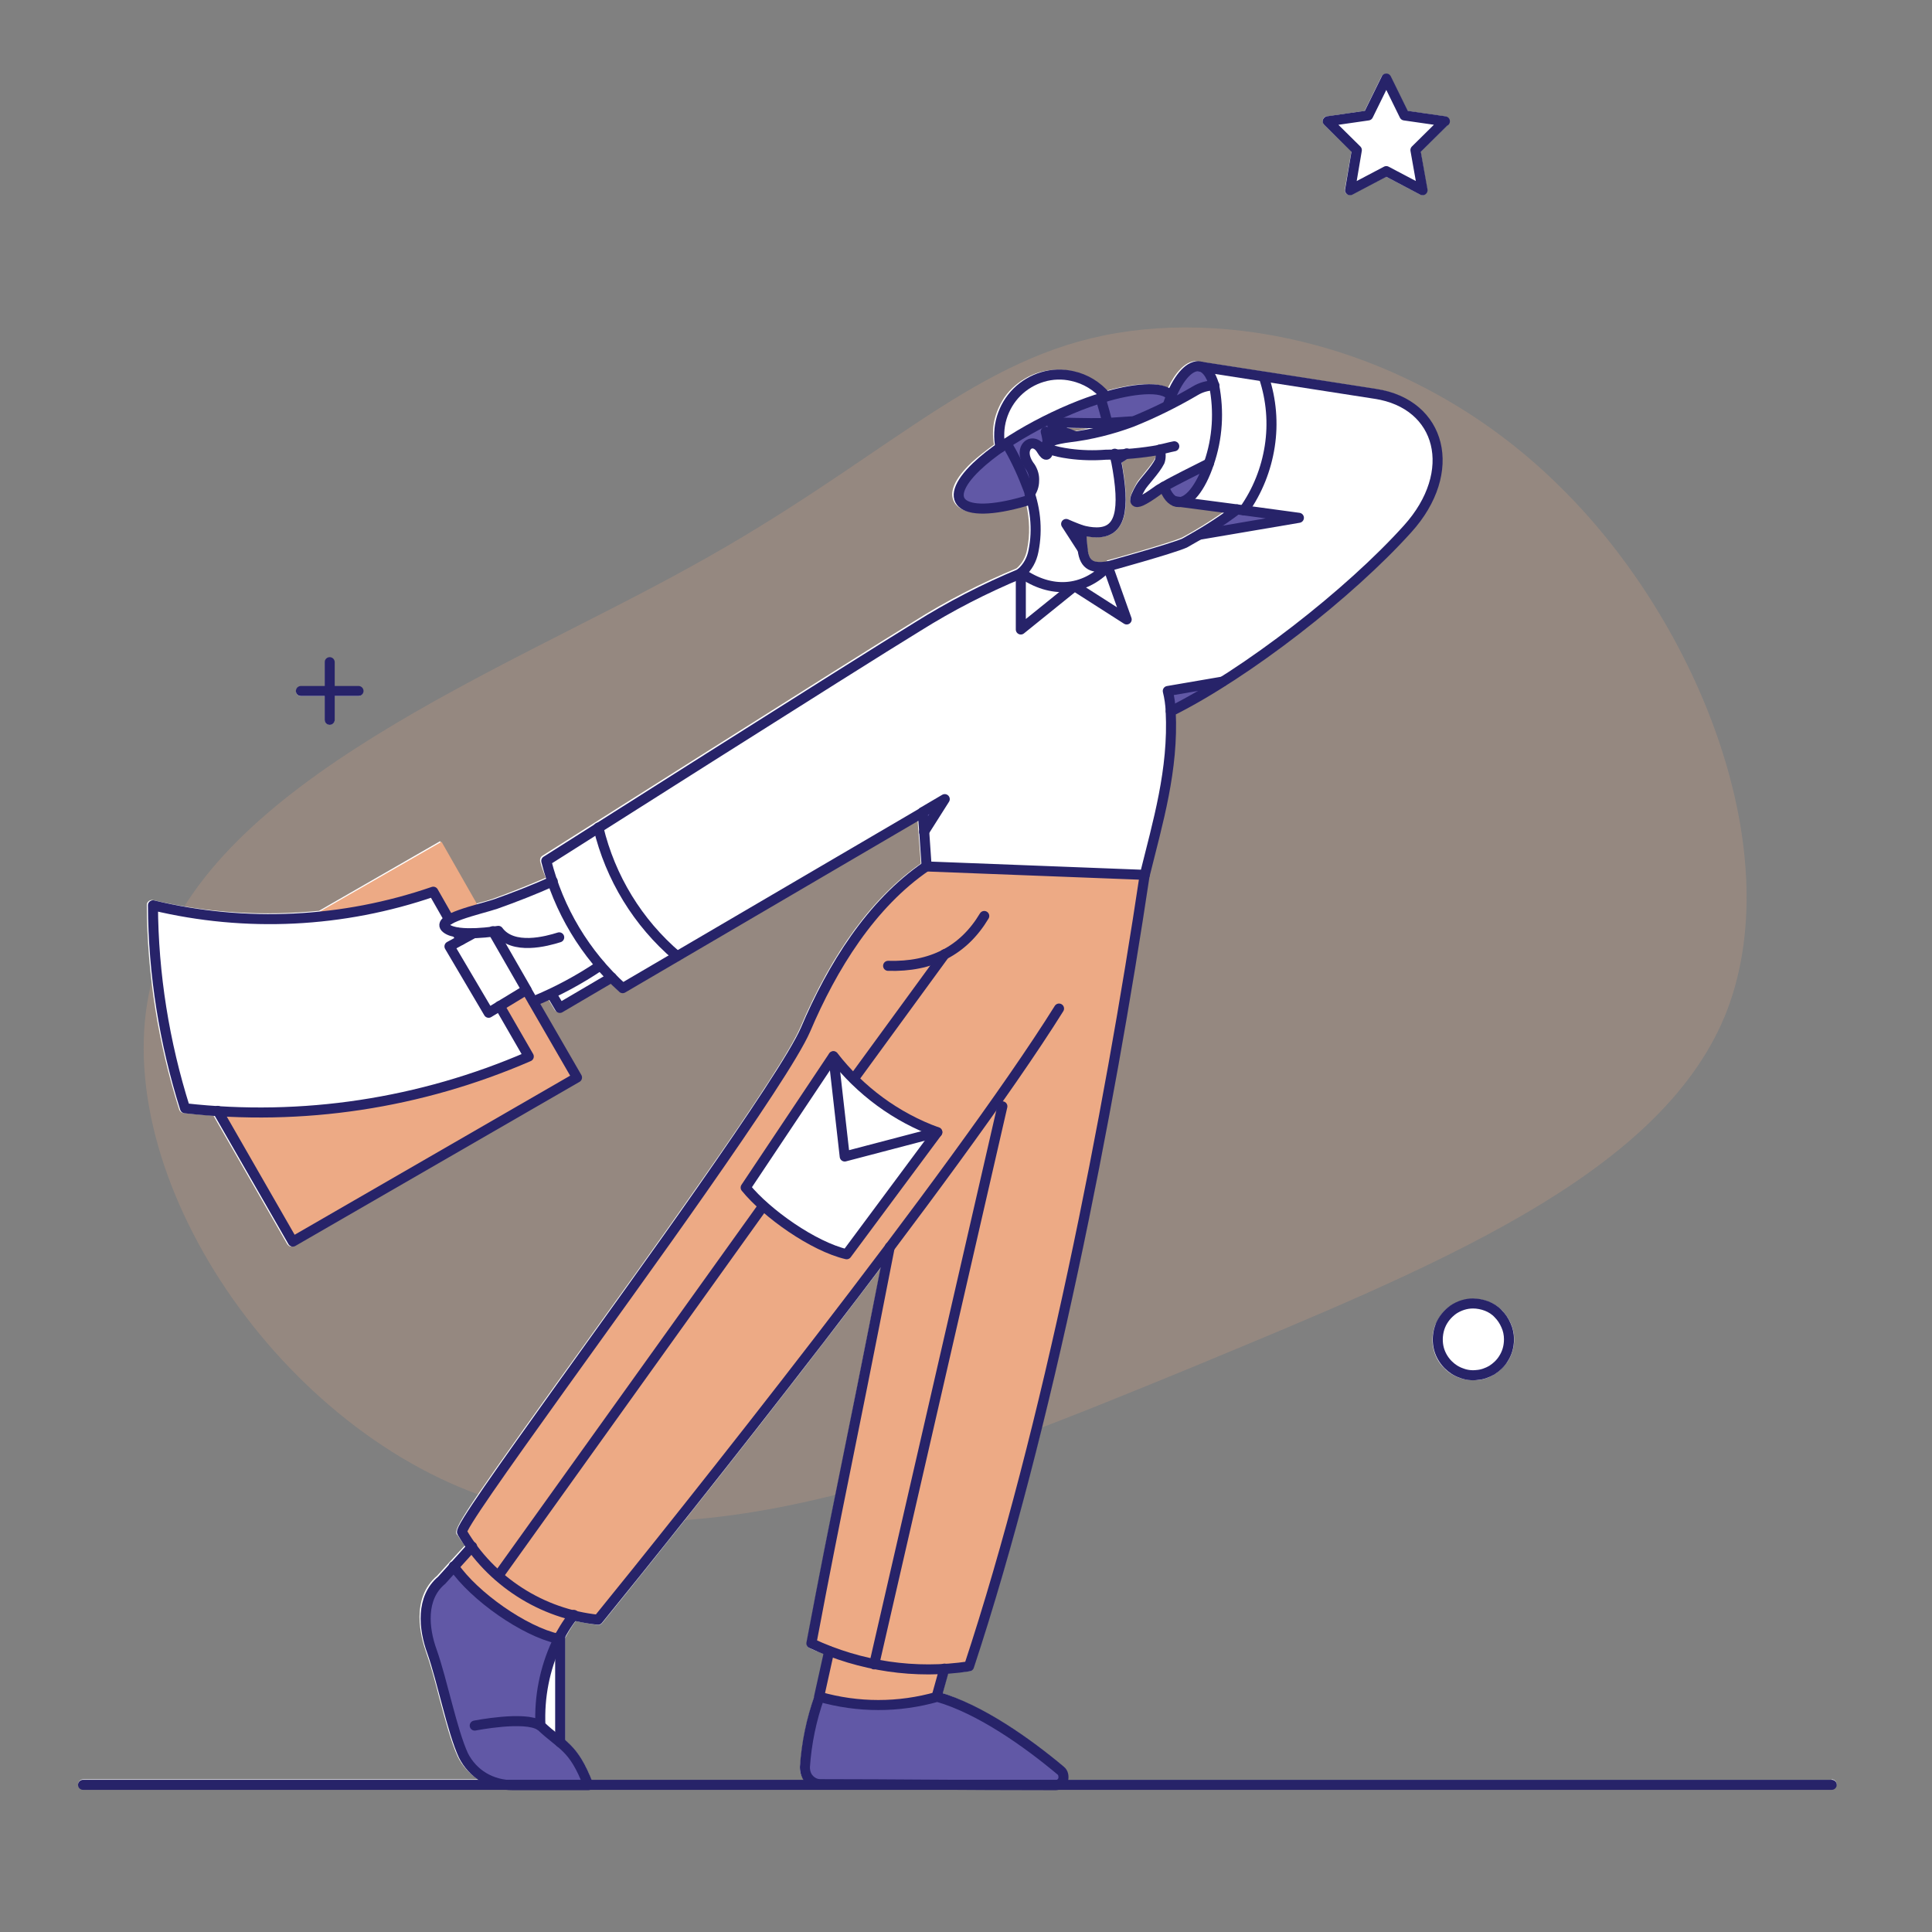 <svg width="173" height="173" viewBox="0 0 173 173" fill="none" xmlns="http://www.w3.org/2000/svg">
<rect x="0" y="0" width="173" height="173" fill="#808080" stroke="none"/>
<path opacity="0.2" d="M98.822 30.042C111.003 27.541 127.519 31.411 139.839 43.73C152.158 55.904 160.353 76.601 154.431 91.029C148.435 105.385 128.322 113.472 106.752 122.429C85.109 131.312 61.936 140.846 42.85 133.826C23.692 126.878 8.621 103.23 13.949 86.609C19.204 69.914 45.005 60.1 61.827 50.757C78.723 41.487 86.641 32.543 98.822 30.042Z" fill="#EDAA85"/>
<path d="M164.021 159.386H95.554C95.612 159.183 95.641 158.98 95.554 158.806C95.496 158.575 95.351 158.372 95.177 158.198C92.916 156.285 88.569 152.98 84.394 151.618L84.887 149.792C85.525 149.734 86.163 149.734 86.8 149.647C86.974 149.647 87.09 149.502 87.148 149.357C95.612 123.733 100.975 91.267 102.888 78.426L103.294 76.745C104.308 72.716 105.381 68.542 105.207 63.933C111.903 60.571 120.918 53.614 126.309 47.643C128.773 44.918 129.672 41.7 128.715 39.034C127.903 36.773 125.874 35.236 123.121 34.831L107.468 32.396C107.468 32.396 107.41 32.396 107.381 32.396C107.236 32.396 107.12 32.338 106.975 32.338C106.105 32.425 105.265 33.323 104.569 34.743C103.178 33.99 100.366 34.628 99.004 35.004C98.192 34.135 97.148 33.497 95.989 33.236C95.032 33.033 94.047 33.062 93.119 33.323C92.192 33.584 91.322 34.106 90.626 34.773C89.931 35.439 89.438 36.309 89.148 37.236C88.887 38.077 88.858 38.947 89.003 39.816C88.279 40.338 87.583 40.889 87.003 41.41C85.061 43.266 85.09 44.367 85.467 45.005C85.844 45.614 86.655 45.932 87.873 45.932C88.916 45.932 90.308 45.672 91.902 45.208C92.192 46.512 92.25 47.874 91.96 49.237C91.844 49.875 91.525 50.454 91.032 50.889C87.815 52.222 84.713 53.817 81.786 55.672C76.568 58.86 48.857 76.455 48.567 76.629C48.393 76.745 48.335 76.919 48.364 77.122C48.48 77.615 48.683 78.108 48.857 78.6C47.32 79.267 45.726 79.905 44.132 80.484C43.813 80.6 43.407 80.716 42.944 80.832C42.828 80.861 42.741 80.89 42.625 80.919L39.407 75.325L28.566 81.557C23.609 82.05 18.595 81.76 13.696 80.6C13.551 80.572 13.435 80.6 13.319 80.687C13.203 80.774 13.145 80.89 13.145 81.035C13.174 87.267 14.16 93.412 16.044 99.355C16.102 99.529 16.247 99.645 16.421 99.674C17.319 99.761 18.218 99.848 19.116 99.906L25.725 111.413C25.725 111.413 25.87 111.587 25.986 111.616C26.015 111.616 26.073 111.616 26.102 111.616C26.189 111.616 26.247 111.616 26.334 111.558L51.784 96.862C51.987 96.746 52.074 96.456 51.958 96.253L48.277 89.847C48.538 89.731 48.799 89.586 49.089 89.47C49.205 89.673 49.407 89.992 49.668 90.427C49.755 90.572 49.9 90.63 50.045 90.63C50.132 90.63 50.19 90.63 50.277 90.572L54.683 87.992C54.915 88.224 55.147 88.514 55.408 88.746C55.495 88.833 55.611 88.862 55.698 88.862C55.785 88.862 55.843 88.862 55.929 88.804L82.162 73.441L82.452 77.325C78.162 80.311 74.539 85.238 71.669 91.992C70.858 93.876 67.843 98.572 62.394 106.312C59.089 111.036 55.263 116.341 51.9 121.008L49.726 124.022C40.798 136.458 40.538 137.066 40.972 137.472C41.175 137.791 41.378 138.081 41.61 138.4L40.306 139.82L39.146 141.096C36.74 143.125 37.668 146.574 38.161 147.965C38.566 149.096 38.972 150.603 39.349 152.082C39.871 154.024 40.393 156.024 41.001 157.328C41.407 158.14 42.045 158.835 42.798 159.328H7.435C7.203 159.328 7 159.531 7 159.763C7 159.995 7.203 160.198 7.435 160.198H45.61C45.61 160.198 45.697 160.198 45.755 160.198C45.784 160.198 45.842 160.198 45.871 160.198H52.654C52.654 160.198 52.654 160.198 52.683 160.198H88.974C90.684 160.198 92.511 160.198 94.453 160.198C94.453 160.198 94.482 160.198 94.511 160.198H164.021C164.253 160.198 164.456 159.995 164.456 159.763C164.456 159.531 164.253 159.328 164.021 159.328V159.386ZM50.596 155.85V146.69C50.886 146.168 51.176 145.647 51.553 145.154C52.19 145.299 52.857 145.415 53.524 145.502C53.524 145.502 53.553 145.502 53.582 145.502C53.727 145.502 53.843 145.444 53.929 145.328C58.944 139.154 69.379 126.081 78.887 113.5C77.235 121.877 76.22 126.921 75.409 130.979C74.365 136.11 73.611 139.849 72.249 147.096C72.22 147.299 72.307 147.502 72.51 147.589C72.916 147.792 73.35 147.936 73.785 148.11L72.974 151.792C72.249 153.85 71.814 156.024 71.64 158.227C71.64 158.488 71.64 158.72 71.756 158.98C71.814 159.154 71.93 159.27 72.017 159.415H52.973C52.19 157.444 51.465 156.574 50.654 155.879L50.596 155.85ZM99.149 50.28C98.424 50.396 98.018 50.338 97.786 50.164C97.583 49.99 97.438 49.672 97.38 49.15C97.323 48.773 97.293 48.396 97.293 48.019C97.583 48.077 97.902 48.106 98.221 48.106C99.062 48.106 99.699 47.846 100.134 47.295C100.946 46.309 101.004 44.483 100.453 41.41C100.656 41.294 100.859 41.15 101.033 41.034C101.844 40.976 102.685 40.889 103.497 40.744C103.497 40.86 103.497 40.947 103.439 41.034C103.207 41.468 102.743 42.019 102.395 42.454C102.076 42.831 101.844 43.121 101.728 43.353C101.294 44.164 100.975 44.802 101.41 45.179C101.526 45.266 101.641 45.324 101.815 45.324C102.221 45.324 102.83 44.976 103.873 44.251C103.902 44.251 103.96 44.193 104.018 44.164C104.366 44.86 104.772 45.15 105.12 45.266C105.12 45.266 105.149 45.266 105.178 45.295H105.236C105.236 45.295 105.294 45.295 105.294 45.324C105.381 45.324 105.468 45.324 105.526 45.324L109.555 45.845C108.337 46.686 107.091 47.469 105.845 48.135C104.714 48.628 99.496 50.106 99.091 50.193L99.149 50.28ZM96.279 38.599L95.815 38.425C95.815 38.425 95.583 38.367 95.496 38.338C95.583 38.338 95.67 38.338 95.757 38.338C96.25 38.338 96.859 38.338 97.496 38.367C97.091 38.454 96.685 38.541 96.279 38.599Z" fill="white"/>
<path d="M128.541 118.573C128.28 119.24 128.193 119.965 128.338 120.689C128.483 121.414 128.831 122.052 129.353 122.544C129.73 122.921 130.193 123.211 130.715 123.385C131.092 123.53 131.527 123.588 131.933 123.588C132.048 123.588 132.193 123.588 132.309 123.588C132.831 123.53 133.353 123.356 133.817 123.066C134.28 122.776 134.657 122.4 134.976 121.965C135.382 121.356 135.585 120.66 135.585 119.936C135.585 119.443 135.498 118.979 135.295 118.544C135.121 118.109 134.831 117.704 134.512 117.356C134.165 117.008 133.788 116.747 133.324 116.573C132.86 116.399 132.425 116.283 131.933 116.312C131.208 116.312 130.512 116.544 129.903 116.921C129.295 117.327 128.86 117.878 128.57 118.573H128.541Z" fill="white"/>
<path d="M121.005 13.583L120.425 16.946C120.425 17.12 120.454 17.294 120.599 17.38C120.744 17.467 120.918 17.496 121.063 17.409L124.106 15.815L127.15 17.409C127.15 17.409 127.295 17.467 127.353 17.467C127.44 17.467 127.527 17.438 127.614 17.38C127.758 17.294 127.816 17.12 127.787 16.946L127.208 13.583L129.643 11.177C129.643 11.177 129.817 10.887 129.759 10.713C129.701 10.54 129.556 10.424 129.411 10.424L126.019 9.931L124.512 6.858C124.367 6.539 123.874 6.539 123.7 6.858L122.193 9.931L118.802 10.424C118.628 10.424 118.483 10.569 118.454 10.713C118.425 10.858 118.454 11.061 118.57 11.177L121.034 13.583H121.005Z" fill="white"/>
<path d="M26.943 62.339H29.088V64.455C29.088 64.687 29.291 64.889 29.523 64.889C29.755 64.889 29.957 64.687 29.957 64.455V62.339H32.073C32.305 62.339 32.508 62.136 32.508 61.904C32.508 61.672 32.305 61.469 32.073 61.469H29.957V59.353C29.957 59.121 29.755 58.918 29.523 58.918C29.291 58.918 29.088 59.121 29.088 59.353V61.469H26.943C26.711 61.469 26.508 61.672 26.508 61.904C26.508 62.136 26.711 62.339 26.943 62.339Z" fill="white"/>
<path d="M82.974 77.557C77.988 80.949 74.51 86.601 72.133 92.195C69.205 99.007 40.653 136.632 41.378 137.212C41.639 137.646 41.929 138.052 42.219 138.458L40.624 140.226C42.48 142.922 46.944 146.082 49.987 146.719C50.393 145.966 50.857 145.27 51.349 144.603C52.074 144.777 52.828 144.922 53.581 145.009C57.959 139.618 69.437 125.269 79.669 111.703C77.611 122.457 75.177 133.704 72.655 147.154C73.177 147.415 73.727 147.647 74.249 147.85L73.35 151.908C76.8 152.893 80.452 152.893 83.901 151.908L84.568 149.444C85.293 149.386 86.018 149.328 86.742 149.241C93.815 127.82 99.264 99.79 102.482 78.311L82.974 77.557ZM75.814 112.312C72.8 111.616 68.626 108.66 66.77 106.341L74.626 94.572C77.032 97.674 80.249 100.022 83.93 101.384L75.814 112.341V112.312Z" fill="#EDAA85"/>
<path d="M47.117 88.659L44.74 90.108L47.349 94.63C38.595 98.456 29.03 100.137 19.464 99.5L26.16 111.21L51.61 96.514L47.089 88.688L47.117 88.659Z" fill="#EDAA85"/>
<path d="M39.523 75.383L27.697 82.166C31.494 81.905 35.233 81.123 38.827 79.847L40.219 82.34C41.088 81.934 42.016 81.615 42.944 81.355L39.523 75.354V75.383Z" fill="#EDAA85"/>
<path d="M40.914 83.499L41.291 84.165L42.393 83.557C41.9 83.557 41.407 83.557 40.914 83.499Z" fill="#6158A6"/>
<path d="M107.149 32.802C106.221 32.889 105.236 34.28 104.569 36.28C105.294 35.932 106.047 35.497 106.975 34.976C107.497 34.657 108.105 34.483 108.743 34.483C108.482 33.584 107.989 32.715 107.178 32.802H107.149Z" fill="#6158A6"/>
<path d="M108.25 41.497C106.946 42.164 105.207 43.005 104.221 43.584C104.482 44.367 104.888 44.86 105.41 44.947C106.395 45.121 107.526 43.671 108.25 41.497Z" fill="#6158A6"/>
<path d="M110.772 45.643C110.772 45.643 109.41 46.599 107.526 47.846L116.338 46.367L110.801 45.643H110.772Z" fill="#6158A6"/>
<path d="M95.467 46.947L96.945 49.208C96.888 48.628 96.83 48.048 96.83 47.498C96.83 47.498 96.047 47.179 95.467 46.947Z" fill="#6158A6"/>
<path d="M89.554 40.077C83.409 44.454 85.293 46.918 92.337 44.715L92.192 44.28C92.453 43.932 92.569 43.497 92.598 43.092C92.598 42.657 92.482 42.222 92.25 41.874C90.916 40.164 92.482 38.975 93.235 40.309C93.67 41.033 93.844 40.773 93.844 40.135C93.525 39.961 93.525 39.787 93.815 39.613C93.786 39.294 93.728 38.975 93.641 38.686C93.757 38.831 93.873 38.947 94.047 39.033C94.192 39.12 94.366 39.178 94.54 39.178C94.714 39.178 94.888 39.178 95.061 39.091C95.235 39.033 95.38 38.917 95.496 38.802C93.902 38.338 94.134 37.903 94.424 37.845C96.772 37.729 97.641 38.019 101.265 37.758C102.221 37.352 104.076 36.57 104.975 36.048C104.917 32.888 94.627 36.367 89.496 40.077H89.554Z" fill="#6158A6"/>
<path d="M100.888 40.599C100.598 40.802 100.279 41.005 99.931 41.208C99.844 40.831 99.873 41.063 99.989 40.628C100.279 40.628 100.569 40.628 100.859 40.628L100.888 40.599Z" fill="#6158A6"/>
<path d="M94.916 158.546C92.018 156.111 87.728 153.038 83.873 151.937C80.423 152.922 76.771 152.922 73.321 151.937C72.597 153.966 72.162 156.082 72.017 158.227C72.017 158.43 72.017 158.604 72.104 158.807C72.162 158.981 72.278 159.154 72.423 159.299C72.568 159.444 72.713 159.56 72.887 159.618C73.061 159.705 73.263 159.734 73.466 159.734C80.22 159.734 86.047 159.821 94.424 159.821C94.569 159.821 94.714 159.763 94.829 159.676C94.945 159.589 95.032 159.473 95.09 159.328C95.148 159.183 95.148 159.039 95.09 158.894C95.061 158.749 94.975 158.604 94.859 158.517L94.916 158.546Z" fill="#6158A6"/>
<path d="M48.364 154.517C48.248 151.821 48.799 149.154 50.016 146.719C46.973 146.052 42.509 142.922 40.654 140.226L39.523 141.501C37.726 143.067 37.842 145.647 38.653 147.879C39.61 150.516 40.451 154.98 41.465 157.183C41.871 157.995 42.509 158.691 43.291 159.154C44.074 159.618 44.972 159.879 45.871 159.85H52.654C51.292 156.314 50.306 156.343 48.364 154.517Z" fill="#6158A6"/>
<path d="M84.597 71.557L82.742 74.484L82.597 72.716L84.568 71.557H84.597Z" fill="#6158A6"/>
<path d="M109.468 61.034C107.96 61.991 106.424 62.86 104.83 63.672C104.801 63.063 104.714 62.455 104.569 61.875L109.468 61.034Z" fill="#6158A6"/>
<path d="M40.914 83.499L41.291 84.165" stroke="#272369" stroke-width="0.899" stroke-linecap="round" stroke-linejoin="round"/>
<path d="M7.435 159.821H164.021" stroke="#272369" stroke-width="0.899" stroke-linecap="round" stroke-linejoin="round"/>
<path d="M50.161 146.458V156.024" stroke="#272369" stroke-width="0.899" stroke-linecap="round" stroke-linejoin="round"/>
<path d="M54.77 87.528L50.132 90.253C49.639 89.412 49.379 89.007 49.379 89.007" stroke="#272369" stroke-width="0.899" stroke-linecap="round" stroke-linejoin="round"/>
<path d="M108.25 41.498C106.946 42.164 105.207 43.005 104.221 43.584C103.96 43.73 103.757 43.845 103.613 43.961C101.004 45.846 101.554 44.657 102.134 43.642C102.395 43.179 103.439 42.135 103.844 41.324C103.96 41.005 103.96 40.628 103.844 40.28C102.25 40.57 100.656 40.715 99.033 40.715C97.931 40.802 96.83 40.773 95.757 40.628C92.829 40.222 93.09 39.497 95.815 39.15C97.699 38.918 99.554 38.454 101.352 37.787C103.294 37.005 105.178 36.077 107.004 35.005C107.526 34.686 108.134 34.512 108.743 34.512" stroke="#272369" stroke-width="0.899" stroke-linecap="round" stroke-linejoin="round"/>
<path d="M104.569 36.28C105.236 34.28 106.221 32.918 107.149 32.802C107.961 32.715 108.453 33.584 108.714 34.483C109.178 36.831 109.033 39.237 108.25 41.498C107.526 43.672 106.395 45.121 105.41 44.947C104.888 44.86 104.511 44.367 104.221 43.585" stroke="#272369" stroke-width="0.899" stroke-linecap="round" stroke-linejoin="round"/>
<path d="M93.873 40.135C93.873 40.744 93.699 41.005 93.264 40.28C92.482 38.947 90.945 40.135 92.279 41.845C92.511 42.222 92.626 42.628 92.598 43.063C92.598 43.498 92.453 43.903 92.192 44.251" stroke="#272369" stroke-width="0.899" stroke-linecap="round" stroke-linejoin="round"/>
<path d="M95.525 38.801C95.351 39.004 95.09 39.12 94.83 39.149C94.569 39.178 94.308 39.149 94.047 39.004C93.902 38.917 93.757 38.801 93.641 38.657C93.728 38.975 93.786 39.294 93.815 39.613" stroke="#272369" stroke-width="0.899" stroke-linecap="round" stroke-linejoin="round"/>
<path d="M98.569 35.671C98.569 35.671 98.569 35.671 98.569 35.7C98.801 36.483 99.004 37.207 99.178 37.903" stroke="#272369" stroke-width="0.899" stroke-linecap="round" stroke-linejoin="round"/>
<path d="M96.83 47.469C96.83 47.469 96.047 47.179 95.467 46.918L96.945 49.208" stroke="#272369" stroke-width="0.899" stroke-linecap="round" stroke-linejoin="round"/>
<path d="M107.439 47.875L116.309 46.367L110.772 45.614" stroke="#272369" stroke-width="0.899" stroke-linecap="round" stroke-linejoin="round"/>
<path d="M103.844 40.252C104.221 40.194 104.685 40.049 105.149 39.962" stroke="#272369" stroke-width="0.899" stroke-linecap="round" stroke-linejoin="round"/>
<path d="M96.25 39.063L95.699 38.831C93.931 38.367 94.105 37.874 94.424 37.845C95.09 37.816 97.061 37.932 99.149 37.874L101.323 37.73" stroke="#272369" stroke-width="0.899" stroke-linecap="round" stroke-linejoin="round"/>
<path d="M113.178 33.787C113.845 35.787 114.019 37.903 113.7 39.961C113.381 42.019 112.598 43.99 111.381 45.701" stroke="#272369" stroke-width="0.899" stroke-linecap="round" stroke-linejoin="round"/>
<path d="M92.337 44.715C86.134 46.657 84.105 44.976 87.438 41.787C90.134 39.208 95.293 36.599 98.801 35.584C101.265 34.831 104.134 34.454 104.859 35.468" stroke="#272369" stroke-width="0.899" stroke-linecap="round" stroke-linejoin="round"/>
<path d="M100.888 40.599C100.598 40.802 100.279 41.005 99.931 41.208" stroke="#272369" stroke-width="0.899" stroke-linecap="round" stroke-linejoin="round"/>
<path d="M89.583 40.077C89.409 39.208 89.438 38.28 89.699 37.41C89.96 36.541 90.424 35.758 91.061 35.12C91.699 34.483 92.482 34.019 93.351 33.758C94.221 33.497 95.119 33.468 96.018 33.671C97.206 33.932 98.25 34.57 99.033 35.497" stroke="#272369" stroke-width="0.899" stroke-linecap="round" stroke-linejoin="round"/>
<path d="M91.409 51.324V56.368L96.221 52.484L100.888 55.469L99.207 50.745" stroke="#272369" stroke-width="0.899" stroke-linecap="round" stroke-linejoin="round"/>
<path d="M99.207 50.715C99.207 50.715 104.888 49.15 106.076 48.628C107.7 47.73 109.294 46.744 110.772 45.614L105.236 44.889" stroke="#272369" stroke-width="0.899" stroke-linecap="round" stroke-linejoin="round"/>
<path d="M84.568 149.415L83.873 151.908" stroke="#272369" stroke-width="0.899" stroke-linecap="round" stroke-linejoin="round"/>
<path d="M73.35 151.908L74.249 147.85" stroke="#272369" stroke-width="0.899" stroke-linecap="round" stroke-linejoin="round"/>
<path d="M94.453 159.85C86.047 159.85 80.249 159.763 73.495 159.763C73.293 159.763 73.118 159.734 72.916 159.647C72.742 159.56 72.568 159.444 72.452 159.299C72.307 159.154 72.22 158.981 72.162 158.807C72.104 158.633 72.075 158.43 72.075 158.227C72.22 156.082 72.655 153.966 73.379 151.937C76.829 152.922 80.481 152.922 83.931 151.937C87.786 153.038 92.076 156.111 94.975 158.546C95.09 158.633 95.177 158.778 95.206 158.923C95.235 159.067 95.235 159.212 95.206 159.357C95.148 159.502 95.061 159.618 94.945 159.705C94.829 159.792 94.685 159.85 94.54 159.85H94.453Z" stroke="#272369" stroke-width="0.899" stroke-linecap="round" stroke-linejoin="round"/>
<path d="M51.379 144.603C50.77 145.386 50.248 146.227 49.842 147.125C48.77 149.444 48.277 151.966 48.393 154.517C50.335 156.372 51.321 156.314 52.683 159.85H45.9C45.002 159.85 44.103 159.619 43.32 159.155C42.538 158.691 41.9 157.995 41.494 157.184C40.48 154.981 39.61 150.517 38.682 147.879C37.929 145.821 37.668 143.067 39.552 141.502L42.277 138.487" stroke="#272369" stroke-width="0.899" stroke-linecap="round" stroke-linejoin="round"/>
<path d="M49.987 146.748C46.944 146.081 42.48 142.951 40.624 140.255" stroke="#272369" stroke-width="0.899" stroke-linecap="round" stroke-linejoin="round"/>
<path d="M48.364 154.517C47.031 153.618 42.509 154.517 42.509 154.517" stroke="#272369" stroke-width="0.899" stroke-linecap="round" stroke-linejoin="round"/>
<path d="M88.134 82.021C86.278 85.123 83.409 86.601 79.525 86.485" stroke="#272369" stroke-width="0.899" stroke-linecap="round" stroke-linejoin="round"/>
<path d="M66.77 106.341C68.655 108.66 72.829 111.616 75.814 112.312L83.931 101.384C80.249 100.051 77.032 97.674 74.626 94.572L66.77 106.341Z" stroke="#272369" stroke-width="0.899" stroke-linecap="round" stroke-linejoin="round"/>
<path d="M74.626 94.601L75.64 103.558L83.931 101.384" stroke="#272369" stroke-width="0.899" stroke-linecap="round" stroke-linejoin="round"/>
<path d="M135.121 119.936C135.121 120.573 134.947 121.182 134.599 121.704C134.338 122.11 133.991 122.429 133.585 122.69C133.179 122.921 132.715 123.095 132.251 123.124C131.788 123.182 131.295 123.124 130.86 122.95C130.425 122.805 130.019 122.545 129.672 122.197C129.237 121.762 128.918 121.182 128.802 120.573C128.686 119.965 128.744 119.298 128.976 118.718C129.208 118.139 129.614 117.646 130.135 117.269C130.657 116.921 131.266 116.718 131.904 116.718C132.309 116.718 132.744 116.805 133.121 116.95C133.498 117.095 133.875 117.327 134.164 117.646C134.454 117.936 134.686 118.284 134.86 118.689C135.034 119.066 135.121 119.501 135.121 119.907V119.936Z" stroke="#272369" stroke-width="0.899" stroke-linecap="round" stroke-linejoin="round"/>
<path d="M129.382 10.859L125.758 10.337L124.135 7.032L122.512 10.337L118.888 10.859L121.497 13.438L120.889 17.033L124.135 15.323L127.382 17.033L126.744 13.438L129.353 10.859H129.382Z" stroke="#272369" stroke-width="0.899" stroke-linecap="round" stroke-linejoin="round"/>
<path d="M29.523 59.295V64.455" stroke="#272369" stroke-width="0.899" stroke-linecap="round" stroke-linejoin="round"/>
<path d="M32.102 61.875H26.943" stroke="#272369" stroke-width="0.899" stroke-linecap="round" stroke-linejoin="round"/>
<path d="M53.755 86.456C51.871 87.731 49.871 88.803 47.755 89.673" stroke="#272369" stroke-width="0.899" stroke-linecap="round" stroke-linejoin="round"/>
<path d="M47.147 88.659L51.668 96.485L26.218 111.181L19.493 99.471" stroke="#272369" stroke-width="0.899" stroke-linecap="round" stroke-linejoin="round"/>
<path d="M42.422 83.558L40.248 84.746L43.755 90.688L47.147 88.63L44.132 83.383" stroke="#272369" stroke-width="0.899" stroke-linecap="round" stroke-linejoin="round"/>
<path d="M40.219 82.34L38.798 79.847C30.711 82.63 22.015 83.065 13.696 81.065C13.725 87.239 14.71 93.355 16.566 99.239C27.059 100.428 37.668 98.804 47.349 94.601L44.741 90.079" stroke="#272369" stroke-width="0.899" stroke-linecap="round" stroke-linejoin="round"/>
<path d="M50.074 83.934C48.973 84.282 45.929 85.123 44.625 83.354C44.625 83.354 40.972 83.963 39.958 83.123C38.914 82.282 42.914 81.441 44.393 80.948C46.103 80.34 47.813 79.673 49.494 78.919" stroke="#272369" stroke-width="0.899" stroke-linecap="round" stroke-linejoin="round"/>
<path d="M104.83 63.672C104.801 63.063 104.714 62.455 104.569 61.875L109.468 61.034" stroke="#272369" stroke-width="0.899" stroke-linecap="round" stroke-linejoin="round"/>
<path d="M82.974 77.557C77.988 80.949 74.51 86.601 72.133 92.195C71.177 94.398 67.408 100.022 62.828 106.573C58.799 112.341 54.103 118.805 50.161 124.313C45.031 131.472 41.117 136.98 41.378 137.212C42.654 139.386 44.422 141.212 46.538 142.574C48.654 143.937 51.06 144.777 53.553 145.038C60.567 136.429 85.641 105.008 94.83 90.311" stroke="#272369" stroke-width="0.899" stroke-linecap="round" stroke-linejoin="round"/>
<path d="M89.757 99.065L78.278 149.038" stroke="#272369" stroke-width="0.899" stroke-linecap="round" stroke-linejoin="round"/>
<path d="M102.511 78.282C99.293 99.761 93.844 127.791 86.771 149.212C81.96 149.937 77.061 149.212 72.655 147.154C75.177 133.791 75.582 132.603 79.67 111.674" stroke="#272369" stroke-width="0.899" stroke-linecap="round" stroke-linejoin="round"/>
<path d="M107.497 32.83L123.15 35.265C129.092 36.164 130.657 42.251 126.048 47.353C120.86 53.121 111.642 60.31 104.83 63.701C105.091 68.948 103.67 73.644 102.511 78.339L82.974 77.586C82.713 73.875 82.8 74.977 82.626 72.745L55.755 88.485C52.393 85.441 50.016 81.47 48.915 77.093C48.915 77.093 76.858 59.353 82.133 56.136C85.09 54.281 88.192 52.686 91.409 51.353" stroke="#272369" stroke-width="0.899" stroke-linecap="round" stroke-linejoin="round"/>
<path d="M68.336 107.993L44.625 141.096" stroke="#272369" stroke-width="0.899" stroke-linecap="round" stroke-linejoin="round"/>
<path d="M84.597 85.441L76.452 96.601" stroke="#272369" stroke-width="0.899" stroke-linecap="round" stroke-linejoin="round"/>
<path d="M53.581 74.107C54.654 78.6 57.118 82.629 60.625 85.615" stroke="#272369" stroke-width="0.899" stroke-linecap="round" stroke-linejoin="round"/>
<path d="M90.134 39.7C90.829 40.889 91.438 42.135 91.931 43.44C92.713 45.295 92.945 47.382 92.54 49.353C92.395 50.107 92.018 50.802 91.438 51.295C94.134 53.179 97.033 52.976 99.207 50.715C97.902 50.889 97.12 50.715 96.946 49.208C96.888 48.628 96.83 48.049 96.83 47.469C97.264 47.585 97.728 47.672 98.192 47.672C100.279 47.672 100.83 45.846 99.931 41.208L99.815 40.628" stroke="#272369" stroke-width="0.899" stroke-linecap="round" stroke-linejoin="round"/>
<path d="M82.626 72.716L84.597 71.557L82.742 74.484" stroke="#272369" stroke-width="0.899" stroke-linecap="round" stroke-linejoin="round"/>
</svg>

